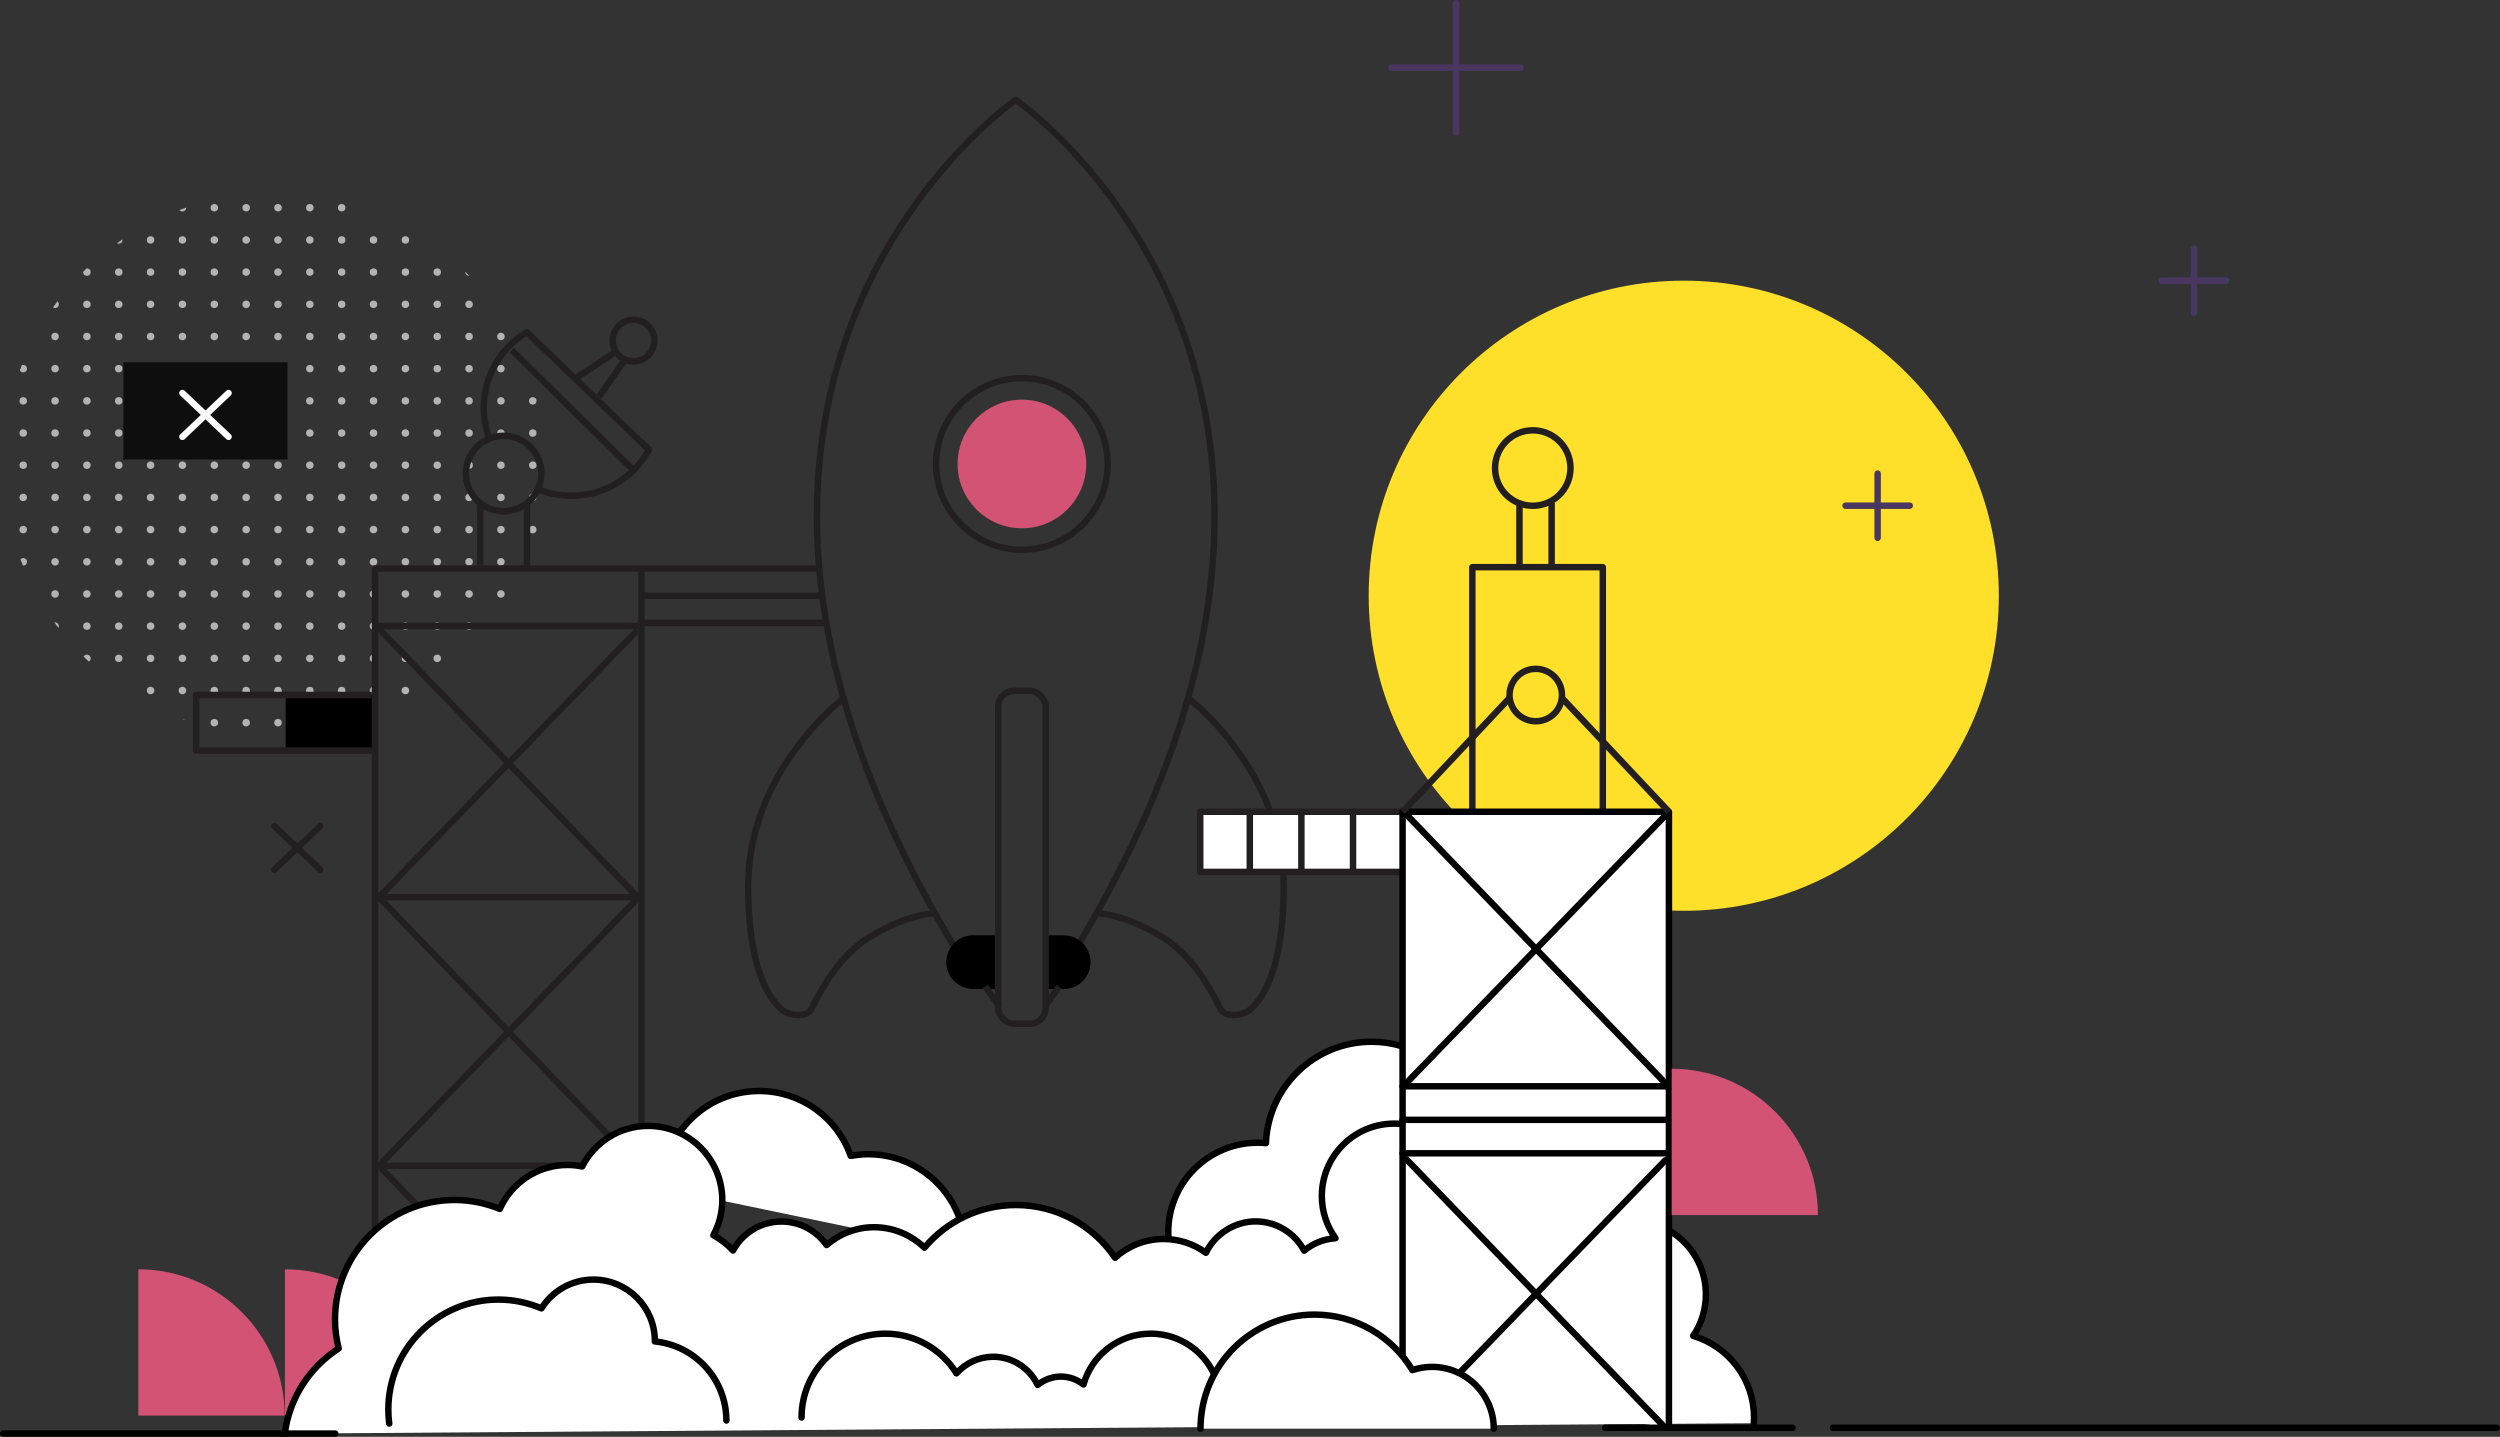<?xml version="1.0" encoding="UTF-8"?><svg xmlns="http://www.w3.org/2000/svg" xmlns:xlink="http://www.w3.org/1999/xlink" viewBox="0 0 386.34 222.04"><rect x="0" y="0" width="386.34" height="222.04" fill="#333333" stroke="none"/><defs><style>.cls-1,.cls-2,.cls-3,.cls-4,.cls-5{fill:none;}.cls-6,.cls-2,.cls-3,.cls-7{stroke-linejoin:round;}.cls-6,.cls-2,.cls-4,.cls-5{stroke-linecap:round;}.cls-6,.cls-8{stroke:#000;}.cls-6,.cls-7{fill:#fff;}.cls-2,.cls-3,.cls-7{stroke:#231f20;}.cls-8,.cls-4,.cls-5{stroke-miterlimit:10;}.cls-9{fill:#fedf29;}.cls-10{fill:#b3b3b3;}.cls-11{fill:#d25374;}.cls-12{fill:#0e0e0e;}.cls-13{mix-blend-mode:multiply;}.cls-4{stroke:#4a3761;}.cls-5{stroke:#fff;}.cls-14{clip-path:url(#clippath-1);}.cls-15{isolation:isolate;}</style><clipPath id="clippath-1"><circle class="cls-1" cx="42.38" cy="71.7" r="41.88"/></clipPath></defs><g class="cls-15"><g id="Capa_2"><g id="Capa_1-2"><circle class="cls-9" cx="260.2" cy="92.06" r="48.69"/><g class="cls-14"><g><g><circle class="cls-10" cx="3.59" cy="27.13" r=".58"/><circle class="cls-10" cx="8.51" cy="27.13" r=".58"/><circle class="cls-10" cx="13.43" cy="27.13" r=".58"/><circle class="cls-10" cx="18.35" cy="27.13" r=".58"/><circle class="cls-10" cx="23.27" cy="27.13" r=".58"/><circle class="cls-10" cx="28.19" cy="27.13" r=".58"/><circle class="cls-10" cx="33.12" cy="27.13" r=".58"/><circle class="cls-10" cx="38.04" cy="27.13" r=".58"/><circle class="cls-10" cx="42.96" cy="27.13" r=".58"/><circle class="cls-10" cx="47.88" cy="27.13" r=".58"/><circle class="cls-10" cx="52.8" cy="27.13" r=".58"/><circle class="cls-10" cx="57.72" cy="27.13" r=".58"/><circle class="cls-10" cx="62.65" cy="27.13" r=".58"/><circle class="cls-10" cx="67.57" cy="27.13" r=".58"/><circle class="cls-10" cx="72.49" cy="27.13" r=".58"/><circle class="cls-10" cx="77.41" cy="27.13" r=".58"/><circle class="cls-10" cx="82.33" cy="27.13" r=".58"/><circle class="cls-10" cx="87.25" cy="27.13" r=".58"/><circle class="cls-10" cx="92.18" cy="27.13" r=".58"/><circle class="cls-10" cx="97.1" cy="27.13" r=".58"/><circle class="cls-10" cx="102.02" cy="27.13" r=".58"/><circle class="cls-10" cx="106.94" cy="27.13" r=".58"/><circle class="cls-10" cx="111.86" cy="27.13" r=".58"/><circle class="cls-10" cx="116.78" cy="27.13" r=".58"/><circle class="cls-10" cx="121.71" cy="27.13" r=".58"/><circle class="cls-10" cx="126.63" cy="27.13" r=".58"/><circle class="cls-10" cx="131.55" cy="27.13" r=".58"/><circle class="cls-10" cx="136.47" cy="27.13" r=".58"/><circle class="cls-10" cx="141.39" cy="27.13" r=".58"/></g><g><circle class="cls-10" cx="3.59" cy="32.1" r=".58"/><circle class="cls-10" cx="8.51" cy="32.1" r=".58"/><circle class="cls-10" cx="13.43" cy="32.1" r=".58"/><circle class="cls-10" cx="18.35" cy="32.1" r=".58"/><circle class="cls-10" cx="23.27" cy="32.1" r=".58"/><circle class="cls-10" cx="28.19" cy="32.1" r=".58"/><circle class="cls-10" cx="33.12" cy="32.1" r=".58"/><circle class="cls-10" cx="38.04" cy="32.1" r=".58"/><circle class="cls-10" cx="42.96" cy="32.1" r=".58"/><circle class="cls-10" cx="47.88" cy="32.1" r=".58"/><circle class="cls-10" cx="52.8" cy="32.1" r=".58"/><circle class="cls-10" cx="57.72" cy="32.1" r=".58"/><circle class="cls-10" cx="62.65" cy="32.1" r=".58"/><circle class="cls-10" cx="67.57" cy="32.1" r=".58"/><circle class="cls-10" cx="72.49" cy="32.1" r=".58"/><circle class="cls-10" cx="77.41" cy="32.1" r=".58"/><circle class="cls-10" cx="82.33" cy="32.1" r=".58"/><circle class="cls-10" cx="87.25" cy="32.1" r=".58"/><circle class="cls-10" cx="92.18" cy="32.1" r=".58"/><circle class="cls-10" cx="97.1" cy="32.1" r=".58"/><circle class="cls-10" cx="102.02" cy="32.1" r=".58"/><circle class="cls-10" cx="106.94" cy="32.1" r=".58"/><circle class="cls-10" cx="111.86" cy="32.1" r=".58"/><circle class="cls-10" cx="116.78" cy="32.1" r=".58"/><circle class="cls-10" cx="121.71" cy="32.1" r=".58"/><circle class="cls-10" cx="126.63" cy="32.1" r=".58"/><circle class="cls-10" cx="131.55" cy="32.1" r=".58"/><circle class="cls-10" cx="136.47" cy="32.1" r=".58"/><circle class="cls-10" cx="141.39" cy="32.1" r=".58"/></g><g><circle class="cls-10" cx="3.59" cy="37.08" r=".58"/><circle class="cls-10" cx="8.51" cy="37.08" r=".58"/><circle class="cls-10" cx="13.43" cy="37.08" r=".58"/><circle class="cls-10" cx="18.35" cy="37.08" r=".58"/><circle class="cls-10" cx="23.27" cy="37.08" r=".58"/><circle class="cls-10" cx="28.19" cy="37.08" r=".58"/><circle class="cls-10" cx="33.12" cy="37.08" r=".58"/><circle class="cls-10" cx="38.04" cy="37.08" r=".58"/><circle class="cls-10" cx="42.96" cy="37.08" r=".58"/><circle class="cls-10" cx="47.88" cy="37.08" r=".58"/><circle class="cls-10" cx="52.8" cy="37.08" r=".58"/><circle class="cls-10" cx="57.72" cy="37.08" r=".58"/><circle class="cls-10" cx="62.65" cy="37.08" r=".58"/><circle class="cls-10" cx="67.57" cy="37.08" r=".58"/><circle class="cls-10" cx="72.49" cy="37.08" r=".58"/><circle class="cls-10" cx="77.41" cy="37.08" r=".58"/><circle class="cls-10" cx="82.33" cy="37.08" r=".58"/><circle class="cls-10" cx="87.25" cy="37.08" r=".58"/><circle class="cls-10" cx="92.18" cy="37.08" r=".58"/><circle class="cls-10" cx="97.1" cy="37.08" r=".58"/><circle class="cls-10" cx="102.02" cy="37.08" r=".58"/><circle class="cls-10" cx="106.94" cy="37.08" r=".58"/><circle class="cls-10" cx="111.86" cy="37.08" r=".58"/><circle class="cls-10" cx="116.78" cy="37.08" r=".58"/><circle class="cls-10" cx="121.71" cy="37.08" r=".58"/><circle class="cls-10" cx="126.63" cy="37.08" r=".58"/><circle class="cls-10" cx="131.55" cy="37.08" r=".58"/><circle class="cls-10" cx="136.47" cy="37.08" r=".58"/><circle class="cls-10" cx="141.39" cy="37.08" r=".58"/></g><g><circle class="cls-10" cx="3.59" cy="42.05" r=".58"/><circle class="cls-10" cx="8.51" cy="42.05" r=".58"/><circle class="cls-10" cx="13.43" cy="42.05" r=".58"/><circle class="cls-10" cx="18.35" cy="42.05" r=".58"/><circle class="cls-10" cx="23.27" cy="42.05" r=".58"/><circle class="cls-10" cx="28.19" cy="42.05" r=".58"/><circle class="cls-10" cx="33.12" cy="42.05" r=".58"/><circle class="cls-10" cx="38.04" cy="42.05" r=".58"/><circle class="cls-10" cx="42.96" cy="42.05" r=".58"/><circle class="cls-10" cx="47.88" cy="42.05" r=".58"/><circle class="cls-10" cx="52.8" cy="42.05" r=".58"/><circle class="cls-10" cx="57.72" cy="42.05" r=".58"/><circle class="cls-10" cx="62.65" cy="42.05" r=".58"/><circle class="cls-10" cx="67.57" cy="42.05" r=".58"/><circle class="cls-10" cx="72.49" cy="42.05" r=".58"/><circle class="cls-10" cx="77.41" cy="42.05" r=".58"/><circle class="cls-10" cx="82.33" cy="42.05" r=".58"/><circle class="cls-10" cx="87.25" cy="42.05" r=".58"/><circle class="cls-10" cx="92.18" cy="42.05" r=".58"/><circle class="cls-10" cx="97.1" cy="42.05" r=".58"/><circle class="cls-10" cx="102.02" cy="42.05" r=".58"/><circle class="cls-10" cx="106.94" cy="42.05" r=".58"/><circle class="cls-10" cx="111.86" cy="42.05" r=".58"/><circle class="cls-10" cx="116.78" cy="42.05" r=".58"/><circle class="cls-10" cx="121.71" cy="42.05" r=".58"/><circle class="cls-10" cx="126.63" cy="42.05" r=".58"/><circle class="cls-10" cx="131.55" cy="42.05" r=".58"/><circle class="cls-10" cx="136.47" cy="42.05" r=".58"/><circle class="cls-10" cx="141.39" cy="42.05" r=".58"/></g><g><circle class="cls-10" cx="3.59" cy="47.03" r=".58"/><circle class="cls-10" cx="8.51" cy="47.03" r=".58"/><circle class="cls-10" cx="13.43" cy="47.03" r=".58"/><circle class="cls-10" cx="18.35" cy="47.03" r=".58"/><circle class="cls-10" cx="23.27" cy="47.03" r=".58"/><circle class="cls-10" cx="28.19" cy="47.03" r=".58"/><circle class="cls-10" cx="33.12" cy="47.03" r=".58"/><circle class="cls-10" cx="38.04" cy="47.03" r=".58"/><circle class="cls-10" cx="42.96" cy="47.03" r=".58"/><circle class="cls-10" cx="47.88" cy="47.03" r=".58"/><circle class="cls-10" cx="52.8" cy="47.03" r=".58"/><circle class="cls-10" cx="57.72" cy="47.03" r=".58"/><circle class="cls-10" cx="62.65" cy="47.03" r=".58"/><circle class="cls-10" cx="67.57" cy="47.03" r=".58"/><circle class="cls-10" cx="72.49" cy="47.03" r=".58"/><circle class="cls-10" cx="77.41" cy="47.03" r=".58"/><circle class="cls-10" cx="82.33" cy="47.03" r=".58"/><circle class="cls-10" cx="87.25" cy="47.03" r=".58"/><circle class="cls-10" cx="92.18" cy="47.03" r=".58"/><circle class="cls-10" cx="97.1" cy="47.03" r=".58"/><circle class="cls-10" cx="102.02" cy="47.03" r=".58"/><circle class="cls-10" cx="106.94" cy="47.03" r=".58"/><circle class="cls-10" cx="111.86" cy="47.03" r=".58"/><circle class="cls-10" cx="116.78" cy="47.03" r=".58"/><circle class="cls-10" cx="121.71" cy="47.03" r=".58"/><circle class="cls-10" cx="126.63" cy="47.03" r=".58"/><circle class="cls-10" cx="131.55" cy="47.03" r=".58"/><circle class="cls-10" cx="136.47" cy="47.03" r=".58"/><circle class="cls-10" cx="141.39" cy="47.03" r=".58"/></g><g><circle class="cls-10" cx="3.59" cy="52" r=".58"/><circle class="cls-10" cx="8.51" cy="52" r=".58"/><circle class="cls-10" cx="13.43" cy="52" r=".58"/><circle class="cls-10" cx="18.35" cy="52" r=".58"/><circle class="cls-10" cx="23.27" cy="52" r=".58"/><circle class="cls-10" cx="28.19" cy="52" r=".58"/><circle class="cls-10" cx="33.12" cy="52" r=".58"/><circle class="cls-10" cx="38.04" cy="52" r=".58"/><circle class="cls-10" cx="42.96" cy="52" r=".58"/><circle class="cls-10" cx="47.88" cy="52" r=".58"/><circle class="cls-10" cx="52.8" cy="52" r=".58"/><circle class="cls-10" cx="57.72" cy="52" r=".58"/><circle class="cls-10" cx="62.65" cy="52" r=".58"/><circle class="cls-10" cx="67.57" cy="52" r=".58"/><circle class="cls-10" cx="72.49" cy="52" r=".58"/><circle class="cls-10" cx="77.41" cy="52" r=".58"/><circle class="cls-10" cx="82.33" cy="52" r=".58"/><circle class="cls-10" cx="87.25" cy="52" r=".58"/><circle class="cls-10" cx="92.18" cy="52" r=".58"/><circle class="cls-10" cx="97.1" cy="52" r=".58"/><circle class="cls-10" cx="102.02" cy="52" r=".58"/><circle class="cls-10" cx="106.94" cy="52" r=".58"/><circle class="cls-10" cx="111.86" cy="52" r=".58"/><circle class="cls-10" cx="116.78" cy="52" r=".58"/><circle class="cls-10" cx="121.71" cy="52" r=".58"/><circle class="cls-10" cx="126.63" cy="52" r=".58"/><circle class="cls-10" cx="131.55" cy="52" r=".58"/><circle class="cls-10" cx="136.47" cy="52" r=".58"/><circle class="cls-10" cx="141.39" cy="52" r=".58"/></g><g><circle class="cls-10" cx="3.59" cy="56.97" r=".58"/><circle class="cls-10" cx="8.51" cy="56.97" r=".58"/><circle class="cls-10" cx="13.43" cy="56.97" r=".58"/><circle class="cls-10" cx="18.35" cy="56.97" r=".58"/><circle class="cls-10" cx="23.27" cy="56.97" r=".58"/><circle class="cls-10" cx="28.19" cy="56.97" r=".58"/><circle class="cls-10" cx="33.12" cy="56.97" r=".58"/><circle class="cls-10" cx="38.04" cy="56.97" r=".58"/><circle class="cls-10" cx="42.96" cy="56.97" r=".58"/><circle class="cls-10" cx="47.88" cy="56.97" r=".58"/><circle class="cls-10" cx="52.8" cy="56.97" r=".58"/><circle class="cls-10" cx="57.72" cy="56.97" r=".58"/><circle class="cls-10" cx="62.65" cy="56.97" r=".58"/><circle class="cls-10" cx="67.57" cy="56.97" r=".58"/><circle class="cls-10" cx="72.49" cy="56.97" r=".58"/><circle class="cls-10" cx="77.41" cy="56.97" r=".58"/><circle class="cls-10" cx="82.33" cy="56.97" r=".58"/><circle class="cls-10" cx="87.25" cy="56.97" r=".58"/><circle class="cls-10" cx="92.18" cy="56.97" r=".58"/><circle class="cls-10" cx="97.1" cy="56.97" r=".58"/><circle class="cls-10" cx="102.02" cy="56.97" r=".58"/><circle class="cls-10" cx="106.94" cy="56.97" r=".58"/><circle class="cls-10" cx="111.86" cy="56.97" r=".58"/><circle class="cls-10" cx="116.78" cy="56.97" r=".58"/><circle class="cls-10" cx="121.71" cy="56.97" r=".58"/><circle class="cls-10" cx="126.63" cy="56.97" r=".58"/><circle class="cls-10" cx="131.55" cy="56.97" r=".58"/><circle class="cls-10" cx="136.47" cy="56.97" r=".58"/><circle class="cls-10" cx="141.39" cy="56.97" r=".58"/></g><g><circle class="cls-10" cx="3.59" cy="61.95" r=".58"/><circle class="cls-10" cx="8.51" cy="61.95" r=".58"/><circle class="cls-10" cx="13.43" cy="61.95" r=".58"/><circle class="cls-10" cx="18.35" cy="61.95" r=".58"/><circle class="cls-10" cx="23.27" cy="61.95" r=".58"/><circle class="cls-10" cx="28.19" cy="61.95" r=".58"/><circle class="cls-10" cx="33.12" cy="61.95" r=".58"/><circle class="cls-10" cx="38.04" cy="61.95" r=".58"/><circle class="cls-10" cx="42.96" cy="61.95" r=".58"/><circle class="cls-10" cx="47.88" cy="61.95" r=".58"/><circle class="cls-10" cx="52.8" cy="61.95" r=".58"/><circle class="cls-10" cx="57.72" cy="61.95" r=".58"/><circle class="cls-10" cx="62.65" cy="61.95" r=".58"/><circle class="cls-10" cx="67.57" cy="61.95" r=".58"/><circle class="cls-10" cx="72.49" cy="61.95" r=".58"/><circle class="cls-10" cx="77.41" cy="61.95" r=".58"/><circle class="cls-10" cx="82.33" cy="61.95" r=".58"/><circle class="cls-10" cx="87.25" cy="61.95" r=".58"/><circle class="cls-10" cx="92.18" cy="61.95" r=".58"/><circle class="cls-10" cx="97.1" cy="61.95" r=".58"/><circle class="cls-10" cx="102.02" cy="61.95" r=".58"/><circle class="cls-10" cx="106.94" cy="61.95" r=".58"/><circle class="cls-10" cx="111.86" cy="61.95" r=".58"/><circle class="cls-10" cx="116.78" cy="61.95" r=".58"/><circle class="cls-10" cx="121.71" cy="61.95" r=".58"/><circle class="cls-10" cx="126.63" cy="61.95" r=".58"/><circle class="cls-10" cx="131.55" cy="61.95" r=".58"/><circle class="cls-10" cx="136.47" cy="61.95" r=".58"/><circle class="cls-10" cx="141.39" cy="61.95" r=".58"/></g><g><circle class="cls-10" cx="3.59" cy="66.92" r=".58"/><circle class="cls-10" cx="8.51" cy="66.92" r=".58"/><circle class="cls-10" cx="13.43" cy="66.92" r=".58"/><circle class="cls-10" cx="18.35" cy="66.92" r=".58"/><circle class="cls-10" cx="23.27" cy="66.92" r=".58"/><circle class="cls-10" cx="28.19" cy="66.92" r=".58"/><circle class="cls-10" cx="33.12" cy="66.92" r=".58"/><circle class="cls-10" cx="38.04" cy="66.92" r=".58"/><circle class="cls-10" cx="42.96" cy="66.92" r=".58"/><circle class="cls-10" cx="47.88" cy="66.92" r=".58"/><circle class="cls-10" cx="52.8" cy="66.92" r=".58"/><circle class="cls-10" cx="57.72" cy="66.92" r=".58"/><circle class="cls-10" cx="62.65" cy="66.92" r=".58"/><circle class="cls-10" cx="67.57" cy="66.92" r=".58"/><circle class="cls-10" cx="72.49" cy="66.92" r=".58"/><circle class="cls-10" cx="77.41" cy="66.92" r=".58"/><circle class="cls-10" cx="82.33" cy="66.92" r=".58"/><circle class="cls-10" cx="87.25" cy="66.92" r=".58"/><circle class="cls-10" cx="92.18" cy="66.92" r=".58"/><circle class="cls-10" cx="97.1" cy="66.92" r=".58"/><circle class="cls-10" cx="102.02" cy="66.92" r=".58"/><circle class="cls-10" cx="106.94" cy="66.92" r=".58"/><circle class="cls-10" cx="111.86" cy="66.92" r=".58"/><circle class="cls-10" cx="116.78" cy="66.92" r=".58"/><circle class="cls-10" cx="121.71" cy="66.92" r=".58"/><circle class="cls-10" cx="126.63" cy="66.92" r=".58"/><circle class="cls-10" cx="131.55" cy="66.92" r=".58"/><circle class="cls-10" cx="136.47" cy="66.92" r=".58"/><circle class="cls-10" cx="141.39" cy="66.92" r=".58"/></g><g><circle class="cls-10" cx="3.59" cy="71.89" r=".58"/><circle class="cls-10" cx="8.51" cy="71.89" r=".58"/><circle class="cls-10" cx="13.43" cy="71.89" r=".58"/><circle class="cls-10" cx="18.35" cy="71.89" r=".58"/><circle class="cls-10" cx="23.27" cy="71.89" r=".58"/><circle class="cls-10" cx="28.19" cy="71.89" r=".58"/><circle class="cls-10" cx="33.12" cy="71.89" r=".58"/><circle class="cls-10" cx="38.04" cy="71.89" r=".58"/><circle class="cls-10" cx="42.96" cy="71.89" r=".58"/><circle class="cls-10" cx="47.88" cy="71.89" r=".58"/><circle class="cls-10" cx="52.8" cy="71.89" r=".58"/><circle class="cls-10" cx="57.72" cy="71.89" r=".58"/><circle class="cls-10" cx="62.65" cy="71.89" r=".58"/><circle class="cls-10" cx="67.57" cy="71.89" r=".58"/><circle class="cls-10" cx="72.49" cy="71.89" r=".58"/><circle class="cls-10" cx="77.41" cy="71.89" r=".58"/><circle class="cls-10" cx="82.33" cy="71.89" r=".58"/><circle class="cls-10" cx="87.25" cy="71.89" r=".58"/><circle class="cls-10" cx="92.18" cy="71.89" r=".58"/><circle class="cls-10" cx="97.1" cy="71.89" r=".58"/><circle class="cls-10" cx="102.02" cy="71.89" r=".58"/><circle class="cls-10" cx="106.94" cy="71.89" r=".58"/><circle class="cls-10" cx="111.86" cy="71.89" r=".58"/><circle class="cls-10" cx="116.78" cy="71.89" r=".58"/><circle class="cls-10" cx="121.71" cy="71.89" r=".58"/><circle class="cls-10" cx="126.63" cy="71.89" r=".58"/><circle class="cls-10" cx="131.55" cy="71.89" r=".58"/><circle class="cls-10" cx="136.47" cy="71.89" r=".58"/><circle class="cls-10" cx="141.39" cy="71.89" r=".58"/></g><g><circle class="cls-10" cx="3.59" cy="76.87" r=".58"/><circle class="cls-10" cx="8.51" cy="76.87" r=".58"/><circle class="cls-10" cx="13.43" cy="76.87" r=".58"/><circle class="cls-10" cx="18.35" cy="76.87" r=".58"/><circle class="cls-10" cx="23.27" cy="76.87" r=".58"/><circle class="cls-10" cx="28.19" cy="76.87" r=".58"/><circle class="cls-10" cx="33.12" cy="76.87" r=".58"/><circle class="cls-10" cx="38.04" cy="76.87" r=".58"/><circle class="cls-10" cx="42.96" cy="76.87" r=".58"/><circle class="cls-10" cx="47.88" cy="76.87" r=".58"/><circle class="cls-10" cx="52.8" cy="76.87" r=".58"/><circle class="cls-10" cx="57.72" cy="76.87" r=".58"/><circle class="cls-10" cx="62.65" cy="76.87" r=".58"/><circle class="cls-10" cx="67.57" cy="76.87" r=".58"/><circle class="cls-10" cx="72.49" cy="76.87" r=".58"/><circle class="cls-10" cx="77.41" cy="76.87" r=".58"/><circle class="cls-10" cx="82.33" cy="76.87" r=".58"/><circle class="cls-10" cx="87.25" cy="76.87" r=".58"/><circle class="cls-10" cx="92.18" cy="76.87" r=".58"/><circle class="cls-10" cx="97.1" cy="76.87" r=".58"/><circle class="cls-10" cx="102.02" cy="76.87" r=".58"/><circle class="cls-10" cx="106.94" cy="76.87" r=".58"/><circle class="cls-10" cx="111.86" cy="76.87" r=".58"/><circle class="cls-10" cx="116.78" cy="76.87" r=".58"/><circle class="cls-10" cx="121.71" cy="76.87" r=".58"/><circle class="cls-10" cx="126.63" cy="76.87" r=".58"/><circle class="cls-10" cx="131.55" cy="76.87" r=".58"/><circle class="cls-10" cx="136.47" cy="76.87" r=".58"/><circle class="cls-10" cx="141.39" cy="76.87" r=".58"/></g><g><circle class="cls-10" cx="3.59" cy="81.84" r=".58"/><circle class="cls-10" cx="8.51" cy="81.84" r=".58"/><circle class="cls-10" cx="13.43" cy="81.84" r=".58"/><circle class="cls-10" cx="18.35" cy="81.84" r=".58"/><circle class="cls-10" cx="23.27" cy="81.84" r=".58"/><circle class="cls-10" cx="28.19" cy="81.84" r=".58"/><circle class="cls-10" cx="33.12" cy="81.84" r=".58"/><circle class="cls-10" cx="38.04" cy="81.84" r=".58"/><circle class="cls-10" cx="42.96" cy="81.84" r=".58"/><circle class="cls-10" cx="47.88" cy="81.84" r=".58"/><circle class="cls-10" cx="52.8" cy="81.84" r=".58"/><circle class="cls-10" cx="57.72" cy="81.84" r=".58"/><circle class="cls-10" cx="62.65" cy="81.84" r=".58"/><circle class="cls-10" cx="67.57" cy="81.84" r=".58"/><circle class="cls-10" cx="72.49" cy="81.84" r=".58"/><circle class="cls-10" cx="77.41" cy="81.84" r=".58"/><circle class="cls-10" cx="82.33" cy="81.84" r=".58"/><circle class="cls-10" cx="87.25" cy="81.84" r=".58"/><circle class="cls-10" cx="92.18" cy="81.84" r=".58"/><circle class="cls-10" cx="97.1" cy="81.84" r=".58"/><circle class="cls-10" cx="102.02" cy="81.84" r=".58"/><circle class="cls-10" cx="106.94" cy="81.84" r=".58"/><circle class="cls-10" cx="111.86" cy="81.84" r=".58"/><circle class="cls-10" cx="116.78" cy="81.84" r=".58"/><circle class="cls-10" cx="121.71" cy="81.84" r=".58"/><circle class="cls-10" cx="126.63" cy="81.84" r=".58"/><circle class="cls-10" cx="131.55" cy="81.84" r=".58"/><circle class="cls-10" cx="136.47" cy="81.84" r=".58"/><circle class="cls-10" cx="141.39" cy="81.84" r=".58"/></g><g><circle class="cls-10" cx="3.59" cy="86.82" r=".58"/><circle class="cls-10" cx="8.51" cy="86.82" r=".58"/><circle class="cls-10" cx="13.43" cy="86.82" r=".58"/><circle class="cls-10" cx="18.35" cy="86.82" r=".58"/><circle class="cls-10" cx="23.27" cy="86.82" r=".58"/><circle class="cls-10" cx="28.19" cy="86.82" r=".58"/><circle class="cls-10" cx="33.12" cy="86.82" r=".58"/><circle class="cls-10" cx="38.04" cy="86.82" r=".58"/><circle class="cls-10" cx="42.96" cy="86.82" r=".58"/><circle class="cls-10" cx="47.88" cy="86.82" r=".58"/><circle class="cls-10" cx="52.8" cy="86.82" r=".58"/><circle class="cls-10" cx="57.72" cy="86.82" r=".58"/><circle class="cls-10" cx="62.65" cy="86.82" r=".58"/><circle class="cls-10" cx="67.57" cy="86.82" r=".58"/><circle class="cls-10" cx="72.49" cy="86.82" r=".58"/><circle class="cls-10" cx="77.41" cy="86.82" r=".58"/><circle class="cls-10" cx="82.33" cy="86.82" r=".58"/><circle class="cls-10" cx="87.25" cy="86.82" r=".58"/><circle class="cls-10" cx="92.18" cy="86.82" r=".58"/><circle class="cls-10" cx="97.1" cy="86.82" r=".58"/><circle class="cls-10" cx="102.02" cy="86.82" r=".58"/><circle class="cls-10" cx="106.94" cy="86.82" r=".58"/><circle class="cls-10" cx="111.86" cy="86.82" r=".58"/><circle class="cls-10" cx="116.78" cy="86.82" r=".58"/><circle class="cls-10" cx="121.71" cy="86.82" r=".58"/><circle class="cls-10" cx="126.63" cy="86.82" r=".58"/><circle class="cls-10" cx="131.55" cy="86.82" r=".58"/><circle class="cls-10" cx="136.47" cy="86.82" r=".58"/><circle class="cls-10" cx="141.39" cy="86.82" r=".58"/></g><g><circle class="cls-10" cx="3.59" cy="91.79" r=".58"/><circle class="cls-10" cx="8.51" cy="91.79" r=".58"/><circle class="cls-10" cx="13.43" cy="91.79" r=".58"/><circle class="cls-10" cx="18.35" cy="91.79" r=".58"/><circle class="cls-10" cx="23.27" cy="91.79" r=".58"/><circle class="cls-10" cx="28.19" cy="91.79" r=".58"/><circle class="cls-10" cx="33.12" cy="91.79" r=".58"/><circle class="cls-10" cx="38.04" cy="91.79" r=".58"/><circle class="cls-10" cx="42.96" cy="91.79" r=".58"/><circle class="cls-10" cx="47.88" cy="91.79" r=".58"/><circle class="cls-10" cx="52.8" cy="91.79" r=".58"/><circle class="cls-10" cx="57.72" cy="91.79" r=".58"/><circle class="cls-10" cx="62.65" cy="91.79" r=".58"/><circle class="cls-10" cx="67.57" cy="91.79" r=".58"/><circle class="cls-10" cx="72.49" cy="91.79" r=".58"/><circle class="cls-10" cx="77.41" cy="91.79" r=".58"/><circle class="cls-10" cx="82.33" cy="91.79" r=".58"/><circle class="cls-10" cx="87.25" cy="91.79" r=".58"/><circle class="cls-10" cx="92.18" cy="91.79" r=".58"/><circle class="cls-10" cx="97.1" cy="91.79" r=".58"/><circle class="cls-10" cx="102.02" cy="91.79" r=".58"/><circle class="cls-10" cx="106.94" cy="91.79" r=".58"/><circle class="cls-10" cx="111.86" cy="91.79" r=".58"/><circle class="cls-10" cx="116.78" cy="91.79" r=".58"/><circle class="cls-10" cx="121.71" cy="91.79" r=".58"/><circle class="cls-10" cx="126.63" cy="91.79" r=".58"/><circle class="cls-10" cx="131.55" cy="91.79" r=".58"/><circle class="cls-10" cx="136.47" cy="91.79" r=".58"/><circle class="cls-10" cx="141.39" cy="91.79" r=".58"/></g><g><circle class="cls-10" cx="3.59" cy="96.76" r=".58"/><circle class="cls-10" cx="8.51" cy="96.76" r=".58"/><circle class="cls-10" cx="13.43" cy="96.76" r=".58"/><circle class="cls-10" cx="18.35" cy="96.76" r=".58"/><circle class="cls-10" cx="23.27" cy="96.76" r=".58"/><circle class="cls-10" cx="28.19" cy="96.76" r=".58"/><circle class="cls-10" cx="33.12" cy="96.76" r=".58"/><circle class="cls-10" cx="38.04" cy="96.76" r=".58"/><circle class="cls-10" cx="42.96" cy="96.76" r=".58"/><circle class="cls-10" cx="47.88" cy="96.76" r=".58"/><circle class="cls-10" cx="52.8" cy="96.76" r=".58"/><circle class="cls-10" cx="57.72" cy="96.76" r=".58"/><circle class="cls-10" cx="62.65" cy="96.76" r=".58"/><circle class="cls-10" cx="67.57" cy="96.76" r=".58"/><circle class="cls-10" cx="72.49" cy="96.76" r=".58"/><circle class="cls-10" cx="77.41" cy="96.76" r=".58"/><circle class="cls-10" cx="82.33" cy="96.76" r=".58"/><circle class="cls-10" cx="87.25" cy="96.76" r=".58"/><circle class="cls-10" cx="92.18" cy="96.76" r=".58"/><circle class="cls-10" cx="97.1" cy="96.76" r=".58"/><circle class="cls-10" cx="102.02" cy="96.76" r=".58"/><circle class="cls-10" cx="106.94" cy="96.76" r=".58"/><circle class="cls-10" cx="111.86" cy="96.76" r=".58"/><circle class="cls-10" cx="116.78" cy="96.76" r=".58"/><circle class="cls-10" cx="121.71" cy="96.76" r=".58"/><circle class="cls-10" cx="126.63" cy="96.76" r=".58"/><circle class="cls-10" cx="131.55" cy="96.76" r=".58"/><circle class="cls-10" cx="136.47" cy="96.76" r=".58"/><circle class="cls-10" cx="141.39" cy="96.76" r=".58"/></g><g><circle class="cls-10" cx="3.59" cy="101.74" r=".58"/><circle class="cls-10" cx="8.51" cy="101.74" r=".58"/><circle class="cls-10" cx="13.43" cy="101.74" r=".58"/><circle class="cls-10" cx="18.35" cy="101.74" r=".58"/><circle class="cls-10" cx="23.27" cy="101.74" r=".58"/><circle class="cls-10" cx="28.19" cy="101.74" r=".58"/><circle class="cls-10" cx="33.12" cy="101.74" r=".58"/><circle class="cls-10" cx="38.04" cy="101.74" r=".58"/><circle class="cls-10" cx="42.96" cy="101.74" r=".58"/><circle class="cls-10" cx="47.88" cy="101.74" r=".58"/><circle class="cls-10" cx="52.8" cy="101.74" r=".58"/><circle class="cls-10" cx="57.72" cy="101.74" r=".58"/><circle class="cls-10" cx="62.65" cy="101.74" r=".58"/><circle class="cls-10" cx="67.57" cy="101.74" r=".58"/><circle class="cls-10" cx="72.49" cy="101.74" r=".58"/><circle class="cls-10" cx="77.41" cy="101.74" r=".58"/><circle class="cls-10" cx="82.33" cy="101.74" r=".58"/><circle class="cls-10" cx="87.25" cy="101.74" r=".58"/><circle class="cls-10" cx="92.18" cy="101.74" r=".58"/><circle class="cls-10" cx="97.1" cy="101.74" r=".58"/><circle class="cls-10" cx="102.02" cy="101.74" r=".58"/><circle class="cls-10" cx="106.94" cy="101.74" r=".58"/><circle class="cls-10" cx="111.86" cy="101.74" r=".58"/><circle class="cls-10" cx="116.78" cy="101.74" r=".58"/><circle class="cls-10" cx="121.71" cy="101.74" r=".58"/><circle class="cls-10" cx="126.63" cy="101.74" r=".58"/><circle class="cls-10" cx="131.55" cy="101.74" r=".58"/><circle class="cls-10" cx="136.47" cy="101.74" r=".58"/><circle class="cls-10" cx="141.39" cy="101.74" r=".58"/></g><g><circle class="cls-10" cx="3.59" cy="106.71" r=".58"/><circle class="cls-10" cx="8.51" cy="106.71" r=".58"/><circle class="cls-10" cx="13.43" cy="106.71" r=".58"/><circle class="cls-10" cx="18.35" cy="106.71" r=".58"/><circle class="cls-10" cx="23.27" cy="106.71" r=".58"/><circle class="cls-10" cx="28.19" cy="106.71" r=".58"/><circle class="cls-10" cx="33.12" cy="106.71" r=".58"/><circle class="cls-10" cx="38.04" cy="106.71" r=".58"/><circle class="cls-10" cx="42.96" cy="106.71" r=".58"/><circle class="cls-10" cx="47.88" cy="106.71" r=".58"/><circle class="cls-10" cx="52.8" cy="106.71" r=".58"/><circle class="cls-10" cx="57.72" cy="106.71" r=".58"/><circle class="cls-10" cx="62.65" cy="106.71" r=".58"/><circle class="cls-10" cx="67.57" cy="106.71" r=".58"/><circle class="cls-10" cx="72.49" cy="106.71" r=".58"/><circle class="cls-10" cx="77.41" cy="106.71" r=".58"/><circle class="cls-10" cx="82.33" cy="106.71" r=".58"/><circle class="cls-10" cx="87.25" cy="106.71" r=".58"/><circle class="cls-10" cx="92.18" cy="106.71" r=".58"/><circle class="cls-10" cx="97.1" cy="106.71" r=".58"/><circle class="cls-10" cx="102.02" cy="106.71" r=".58"/><circle class="cls-10" cx="106.94" cy="106.71" r=".58"/><circle class="cls-10" cx="111.86" cy="106.71" r=".58"/><circle class="cls-10" cx="116.78" cy="106.71" r=".58"/><circle class="cls-10" cx="121.71" cy="106.71" r=".58"/><circle class="cls-10" cx="126.63" cy="106.71" r=".58"/><circle class="cls-10" cx="131.55" cy="106.71" r=".58"/><circle class="cls-10" cx="136.47" cy="106.71" r=".58"/><circle class="cls-10" cx="141.39" cy="106.71" r=".58"/></g><g><circle class="cls-10" cx="3.59" cy="111.68" r=".58"/><circle class="cls-10" cx="8.51" cy="111.68" r=".58"/><circle class="cls-10" cx="13.43" cy="111.68" r=".58"/><circle class="cls-10" cx="18.35" cy="111.68" r=".58"/><circle class="cls-10" cx="23.27" cy="111.68" r=".58"/><circle class="cls-10" cx="28.19" cy="111.68" r=".58"/><circle class="cls-10" cx="33.12" cy="111.68" r=".58"/><circle class="cls-10" cx="38.04" cy="111.68" r=".58"/><circle class="cls-10" cx="42.96" cy="111.68" r=".58"/><circle class="cls-10" cx="47.88" cy="111.68" r=".58"/><circle class="cls-10" cx="52.8" cy="111.68" r=".58"/><circle class="cls-10" cx="57.72" cy="111.68" r=".58"/><circle class="cls-10" cx="62.65" cy="111.68" r=".58"/><circle class="cls-10" cx="67.57" cy="111.68" r=".58"/><circle class="cls-10" cx="72.49" cy="111.68" r=".58"/><circle class="cls-10" cx="77.41" cy="111.68" r=".58"/><circle class="cls-10" cx="82.33" cy="111.68" r=".58"/><circle class="cls-10" cx="87.25" cy="111.68" r=".58"/><circle class="cls-10" cx="92.18" cy="111.68" r=".58"/><circle class="cls-10" cx="97.1" cy="111.68" r=".58"/><circle class="cls-10" cx="102.02" cy="111.68" r=".58"/><circle class="cls-10" cx="106.94" cy="111.68" r=".58"/><circle class="cls-10" cx="111.86" cy="111.68" r=".58"/><circle class="cls-10" cx="116.78" cy="111.68" r=".58"/><circle class="cls-10" cx="121.71" cy="111.68" r=".58"/><circle class="cls-10" cx="126.63" cy="111.68" r=".58"/><circle class="cls-10" cx="131.55" cy="111.68" r=".58"/><circle class="cls-10" cx="136.47" cy="111.68" r=".58"/><circle class="cls-10" cx="141.39" cy="111.68" r=".58"/></g></g></g><g><path class="cls-11" d="M66.64,218.76c0-12.49-10.12-22.61-22.61-22.61v22.61h22.61Z"/><path class="cls-11" d="M43.99,218.76c0-12.49-10.12-22.61-22.61-22.61v22.61h22.61Z"/></g><g><circle class="cls-3" cx="77.83" cy="73.18" r="5.83"/><circle class="cls-3" cx="97.9" cy="52.63" r="3.22"/><line class="cls-3" x1="74.23" y1="77.75" x2="74.23" y2="87.44"/><line class="cls-3" x1="81.43" y1="77.75" x2="81.43" y2="87.44"/><path class="cls-3" d="M75.62,67.79c-.55-1.48-.86-3.08-.86-4.76,0-4.97,2.67-9.32,6.66-11.69l18.86,18.15c-2.3,4.24-6.79,7.12-11.95,7.12-1.84,0-3.6-.37-5.2-1.03"/><line class="cls-3" x1="79.08" y1="54.09" x2="97.9" y2="72.67"/><line class="cls-3" x1="92.57" y1="61.32" x2="96.57" y2="55.56"/><line class="cls-3" x1="95.18" y1="54.35" x2="89.01" y2="58.44"/></g><path class="cls-6" d="M149.18,193.38c0-8.29-6.72-15.01-15.01-15.01-.92,0-1.83,.1-2.7,.26-2.05-5.84-7.6-10.03-14.15-10.03-8.29,0-15.01,6.72-15.01,15.01"/><path class="cls-3" d="M166.63,146.03c50.57-84.55-5.25-127.4-9.42-130.43l-.24-.17s-62.15,42.84-9.66,130.61"/><path class="cls-8" d="M154.25,152.33h-3.87c-2.01,0-3.65-1.63-3.65-3.65h0c0-2.01,1.63-3.65,3.65-3.65h3.87"/><path class="cls-8" d="M161.48,145.04h2.9c2.01,0,3.65,1.63,3.65,3.65h0c0,2.01-1.63,3.65-3.65,3.65h-2.9"/><rect class="cls-3" x="154.25" y="106.76" width="7.35" height="51.45" rx="2.46" ry="2.46"/><line class="cls-3" x1="152.26" y1="152.46" x2="154.44" y2="155.53"/><line class="cls-3" x1="163.66" y1="152.46" x2="161.48" y2="155.53"/><path class="cls-3" d="M130.42,107.87s-14.8,11.08-14.8,29.08c0,12.24,3.01,17.03,4.94,18.85,.73,.69,1.7,1.05,2.7,1.05h.45c.78,0,1.48-.44,1.81-1.14,1.15-2.44,4.23-8.18,9.05-11.02,6.22-3.68,9.91-3.53,9.91-3.53"/><path class="cls-3" d="M183.58,107.87s14.8,11.08,14.8,29.08c0,12.24-3.01,17.03-4.94,18.85-.73,.69-1.7,1.05-2.7,1.05h-.45c-.78,0-1.48-.44-1.81-1.14-1.15-2.44-4.23-8.18-9.05-11.02-6.22-3.68-9.91-3.53-9.91-3.53"/><polyline class="cls-3" points="57.96 206.1 57.96 96.74 99.12 96.74 99.12 206.1"/><g><line class="cls-3" x1="58.56" y1="97.16" x2="98.42" y2="138.52"/><line class="cls-3" x1="58.56" y1="138.66" x2="98.53" y2="97.34"/></g><polyline class="cls-3" points="227.53 125.45 227.53 87.65 247.69 87.65 247.69 125.45"/><circle class="cls-3" cx="236.87" cy="72.33" r="5.83"/><line class="cls-3" x1="234.81" y1="87.2" x2="234.81" y2="77.73"/><line class="cls-3" x1="239.78" y1="87.2" x2="239.78" y2="77.73"/><polyline class="cls-7" points="216.75 125.45 185.48 125.45 185.48 134.74 216.75 134.74"/><line class="cls-3" x1="209.09" y1="125.87" x2="209.09" y2="134.41"/><line class="cls-3" x1="201.11" y1="125.87" x2="201.11" y2="134.41"/><line class="cls-3" x1="193.14" y1="125.87" x2="193.14" y2="134.41"/><line class="cls-3" x1="57.96" y1="138.66" x2="99.12" y2="138.66"/><g><line class="cls-3" x1="58.56" y1="138.66" x2="98.42" y2="180.02"/><line class="cls-3" x1="58.56" y1="180.15" x2="98.53" y2="138.84"/></g><line class="cls-3" x1="57.96" y1="180.15" x2="99.12" y2="180.15"/><g><line class="cls-3" x1="58.56" y1="180.15" x2="91.58" y2="214.42"/><line class="cls-3" x1="67.93" y1="211.96" x2="98.53" y2="180.34"/></g><polyline class="cls-3" points="99.12 96.74 99.12 87.86 57.96 87.86 57.96 96.74"/><circle class="cls-11" cx="157.92" cy="71.7" r="9.94"/><circle class="cls-3" cx="157.92" cy="71.7" r="13.26"/><path class="cls-6" d="M243.57,183.69c0-7.64-6.19-13.82-13.82-13.82-1.06,0-2.1,.13-3.09,.36-2.65-5.46-8.23-9.24-14.71-9.24-8.8,0-15.96,6.95-16.32,15.66-.42-.04-.84-.06-1.27-.06-7.64,0-13.82,6.19-13.82,13.82,0,3.8,1.53,7.24,4.01,9.74"/><path class="cls-6" d="M271.03,219.94c.02-.3,.03-.59,.03-.89,0-5.96-3.97-10.99-9.4-12.61,1.24-1.83,1.96-4.03,1.96-6.41,0-5.87-4.43-10.71-10.12-11.37-1.29-8.94-8.96-15.82-18.27-15.82-4.46,0-8.55,1.58-11.74,4.21-2.03-2.1-4.88-3.41-8.03-3.41-6.18,0-11.19,5.01-11.19,11.19,0,2.43,.79,4.68,2.11,6.52-1.83,.12-3.51,.82-4.84,1.92-1.43-2.69-4.26-4.52-7.51-4.52s-6.3,1.98-7.67,4.85c-1.84-1.34-4.1-2.13-6.55-2.13-2.89,0-5.51,1.1-7.49,2.9-3.32-4.92-8.94-8.15-15.32-8.15-5.68,0-10.75,2.56-14.14,6.59-2.01-1.95-4.76-3.16-7.79-3.16-2.81,0-5.36,1.04-7.33,2.75-1.54-2.19-4.08-3.63-6.97-3.63-3.24,0-6.06,1.81-7.49,4.48-.87-.95-1.9-1.75-3.04-2.36,.88-1.62,1.38-3.48,1.38-5.45,0-6.32-5.13-11.45-11.45-11.45-4.46,0-8.31,2.55-10.2,6.27-.74-.15-1.5-.23-2.28-.23-4.66,0-8.66,2.79-10.45,6.79-2.16-.88-4.52-1.38-6.99-1.38-10.21,0-18.48,8.27-18.48,18.48,0,1.55,.21,3.04,.57,4.47-4.47,2.88-7.62,7.64-8.33,13.16"/><path class="cls-6" d="M112.25,219.52c0-6.37-4.84-11.6-11.05-12.22,0-.02,0-.04,0-.06,0-5.24-4.25-9.5-9.5-9.5-3.39,0-6.35,1.78-8.03,4.45-2.05-.87-4.3-1.36-6.66-1.36-9.39,0-17,7.61-17,17,0,.73,.05,1.46,.14,2.16"/><path class="cls-6" d="M188.62,216.9c0-5.96-4.84-10.8-10.8-10.8-4.94,0-9.1,3.32-10.38,7.85-.97-.75-2.18-1.22-3.5-1.22s-2.6,.49-3.59,1.29c-1.23-2.57-3.84-4.35-6.87-4.35-2.26,0-4.27,1-5.67,2.56-2.28-3.68-6.35-6.13-10.99-6.13-7.15,0-12.95,5.8-12.95,12.95"/><polyline class="cls-6" points="216.75 214.55 216.75 125.45 257.91 125.45 257.91 220.64"/><line class="cls-6" x1="216.75" y1="173.05" x2="257.91" y2="173.05"/><line class="cls-6" x1="216.75" y1="178.23" x2="257.91" y2="178.23"/><g><line class="cls-6" x1="217.34" y1="125.87" x2="257.21" y2="167.24"/><line class="cls-6" x1="217.34" y1="167.37" x2="257.32" y2="126.06"/></g><g><line class="cls-6" x1="217.34" y1="179.15" x2="257.21" y2="220.51"/><line class="cls-6" x1="220.17" y1="217.73" x2="257.32" y2="179.33"/></g><line class="cls-6" x1="216.75" y1="167.87" x2="257.91" y2="167.87"/><line class="cls-3" x1="99.3" y1="87.86" x2="126.25" y2="87.86"/><line class="cls-3" x1="99.3" y1="92.06" x2="126.8" y2="92.06"/><line class="cls-3" x1="99.3" y1="96.26" x2="127.48" y2="96.26"/><circle class="cls-3" cx="237.33" cy="107.41" r="4.05"/><line class="cls-3" x1="216.75" y1="125.45" x2="233.27" y2="107.87"/><line class="cls-3" x1="257.91" y1="125.45" x2="241.38" y2="107.87"/><line class="cls-6" x1="51.81" y1="221.54" x2=".5" y2="221.54"/><line class="cls-6" x1="277.01" y1="220.64" x2="248.05" y2="220.64"/><line class="cls-6" x1="385.84" y1="220.64" x2="283.25" y2="220.64"/><path class="cls-6" d="M230.84,220.78c0-5.28-4.28-9.55-9.55-9.55-1.06,0-2.08,.18-3.03,.5-3.08-5.13-8.69-8.58-15.11-8.58-9.74,0-17.63,7.89-17.63,17.63"/><g class="cls-13"><path class="cls-11" d="M280.94,187.77c0-12.49-10.12-22.61-22.61-22.61v22.61h22.61Z"/></g><rect x="44.14" y="107.41" width="13.32" height="8.32"/><g><rect class="cls-12" x="19.07" y="55.98" width="25.36" height="15.03"/><g><line class="cls-5" x1="28.19" y1="60.74" x2="35.32" y2="67.5"/><line class="cls-5" x1="35.32" y1="60.74" x2="28.19" y2="67.5"/></g></g><polyline class="cls-3" points="57.46 107.41 30.31 107.41 30.31 116 57.46 116"/><g><line class="cls-2" x1="42.38" y1="127.65" x2="49.5" y2="134.41"/><line class="cls-2" x1="49.5" y1="127.65" x2="42.38" y2="134.41"/></g><g><line class="cls-4" x1="290.16" y1="73.19" x2="290.16" y2="83.11"/><line class="cls-4" x1="295.12" y1="78.15" x2="285.2" y2="78.15"/></g><g><line class="cls-4" x1="339.06" y1="38.42" x2="339.06" y2="48.33"/><line class="cls-4" x1="344.02" y1="43.38" x2="334.1" y2="43.38"/></g><g><line class="cls-4" x1="225.01" y1=".5" x2="225.01" y2="20.42"/><line class="cls-4" x1="234.97" y1="10.46" x2="215.05" y2="10.46"/></g></g></g></g></svg>